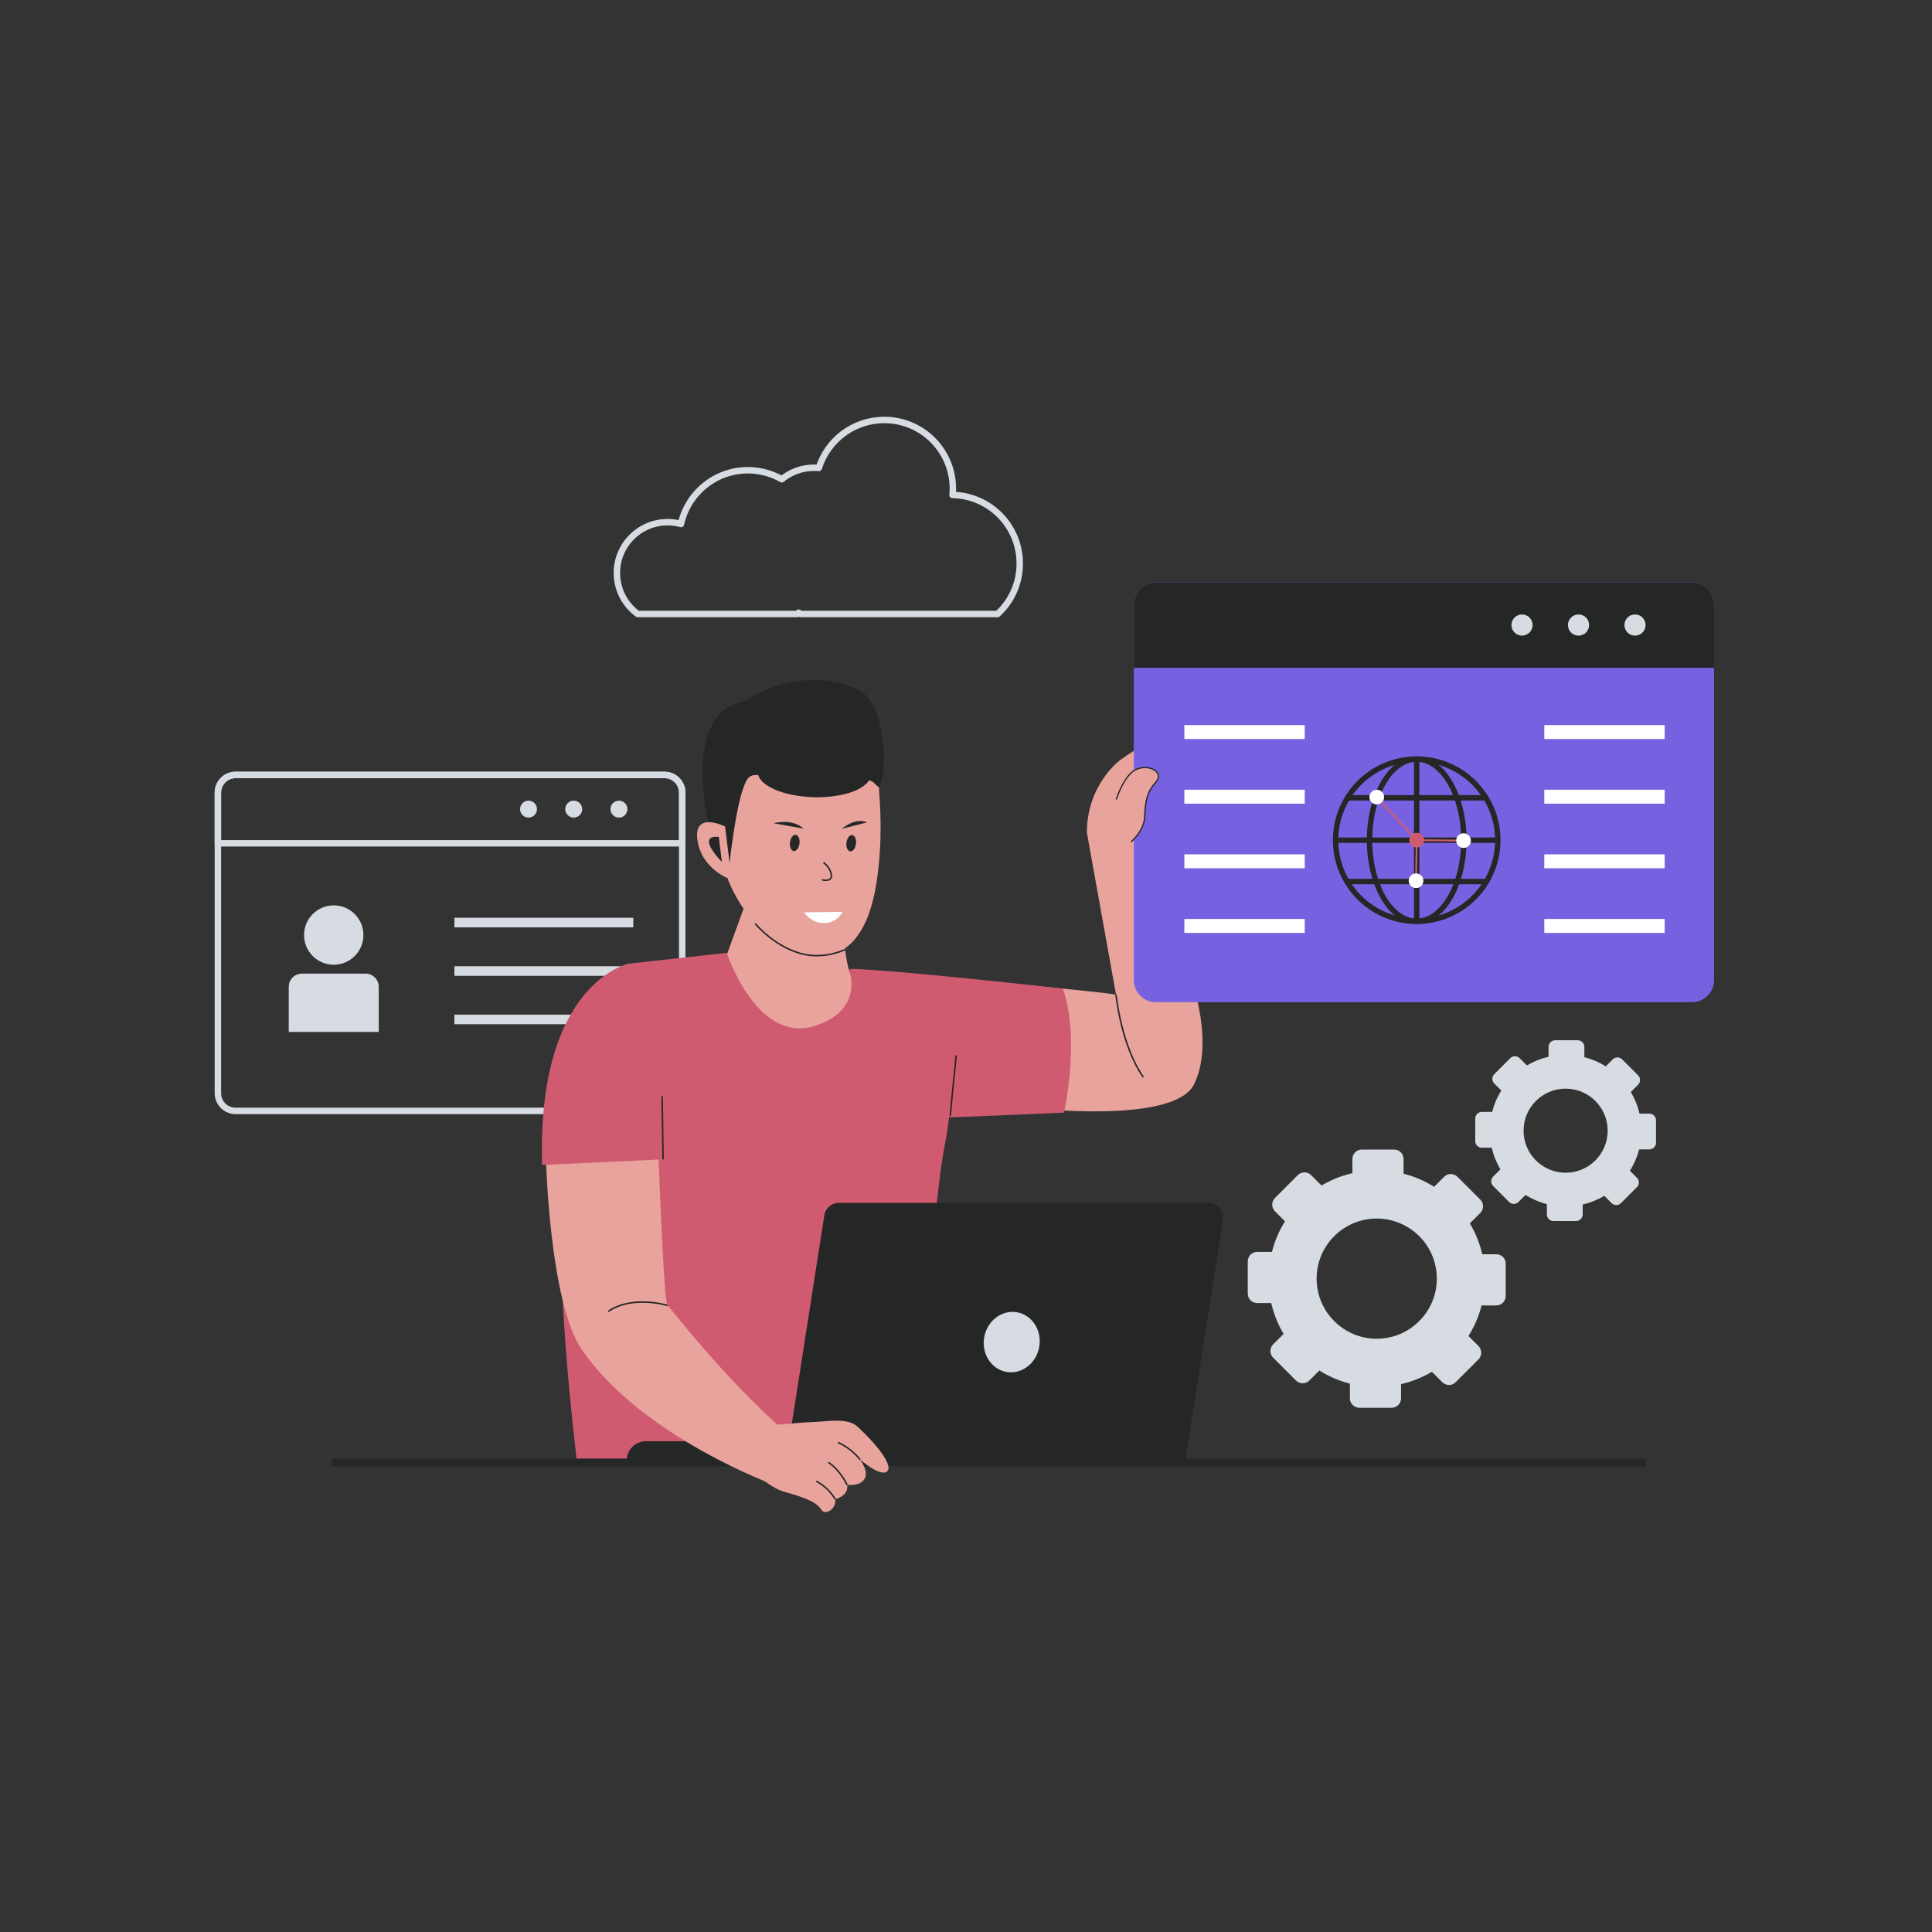 <?xml version="1.0" encoding="utf-8"?>
<svg xmlns="http://www.w3.org/2000/svg" enable-background="new 0 0 500 500" viewBox="0 0 500 500">
  <rect x="0" y="0" width="500" height="500" fill="#333333" stroke="none"/>
  <g id="Layer_1">
    <path d="M171.98,287.5H60.97c-2.53,0-4.58-2.05-4.58-4.58v-77.79c0-2.53,2.05-4.58,4.58-4.58h111.01&#xA;						c2.53,0,4.58,2.05,4.58,4.58v77.79C176.56,285.45,174.51,287.5,171.98,287.5z" fill="none" stroke="#d6dce1" stroke-linecap="round" stroke-linejoin="round" stroke-miterlimit="10" stroke-width="1.669"/>
    <path d="M176.56,218.25H56.39v-13.12c0-2.53,2.05-4.58,4.58-4.58h111.01c2.53,0,4.58,2.05,4.58,4.58V218.25z" fill="none" stroke="#d6dce1" stroke-linecap="round" stroke-linejoin="round" stroke-miterlimit="10" stroke-width="1.669"/>
    <circle cx="148.48" cy="209.4" fill="#d6dce1" r="2.19"/>
    <circle cx="136.78" cy="209.4" fill="#d6dce1" r="2.19"/>
    <circle cx="160.18" cy="209.4" fill="#d6dce1" r="2.19"/>
    <g>
      <rect fill="#d6dce1" height="2.48" width="46.3" x="117.6" y="237.52"/>
      <rect fill="#d6dce1" height="2.48" width="46.3" x="117.6" y="250.06"/>
      <rect fill="#d6dce1" height="2.48" width="31.93" x="117.6" y="262.59"/>
    </g>
    <g>
      <circle cx="86.37" cy="241.99" fill="#d6dce1" r="7.68"/>
      <path d="M98.01,267.06H74.73v-11.67c0-1.89,1.53-3.42,3.42-3.42h16.45c1.89,0,3.42,1.53,3.42,3.42V267.06z" fill="#d6dce1"/>
    </g>
    <g>
      <path d="M232.78,272.17c-0.05-0.2-19.56,16.26-30.51,11.25c-12.22-5.63-14.96-34.2-14.96-34.2l9.98-27.32l7.25,7.6&#xA;						l3.83,1.93l9.8,4.89c0,0-0.07,12.97,2.57,17.11C221.85,255.15,232.7,272.16,232.78,272.17z" fill="#e8a39c"/>
      <path d="M227.69,220.57c-0.89,13.37-4.02,27.13-16.83,27.2c-8.96,0.04-19.32-10.75-22.97-21.56&#xA;						c-1.88-5.58-3.59-10.45-4.16-14.22c-0.46-2.98-0.61-4.88-0.61-4.88l1.12-6.83l0.66-4c0,0,2.45-2.73,5.18-5.78&#xA;						c3.41-3.83,10.18-0.15,10.25-0.38c0.11-0.36,17.28-5.61,23.93,0.55c0.02,0.01,0.04,0.03,0.04,0.04&#xA;						c0.61,0.56,1.1,1.15,1.45,1.78c0.29,0.52,0.48,1.06,0.57,1.62c0.17,1.08,0.38,2.72,0.64,4.78c0.09,0.87,0.21,1.81,0.3,2.81&#xA;						c0.16,1.69,0.32,3.55,0.43,5.52C227.93,211.32,228,215.95,227.69,220.57z" fill="#e8a39c"/>
      <path d="M218.7,245.77c-3.54,1.48-6.03,1.54-7.46,1.55c-5.19,0.03-11.23-3.14-15.79-8.29" fill="none" stroke="#252626" stroke-miterlimit="10" stroke-width=".386"/>
      <path d="M183.12,211.94c0,0-6.6-27.94,9.88-30.56c0,0,12.96-9.52,28.33-3.29c7.45,3.02,7.64,16.88,7.32,20.93&#xA;					c-0.2,2.54-0.86,4.73-1.21,4.65c-0.96-0.22-1.45-2.66-4.63-1.38c-12.92,5.21-25.49-3.98-28.89-1.2&#xA;					c-3.4,2.78-5.58,26.64-5.58,26.64S186.14,217.39,183.12,211.94z" fill="#252626"/>
      <ellipse cx="210.72" cy="200.13" fill="#252626" rx="6.17" ry="14.61" transform="rotate(-88.418 210.728 200.137)"/>
      <path d="M187.64,213.9c0,0-8.27-4.15-7.14,3.58c1.13,7.73,8.87,10.26,8.87,10.26L187.64,213.9z" fill="#e8a39c"/>
      <path d="M186.03,216.61c0,0-6.24-1.14,0.8,6.51" fill="#252626"/>
      <ellipse cx="220.29" cy="218.21" fill="#252626" rx="2.12" ry="1.24" transform="rotate(-83.033 220.298 218.216)"/>
      <ellipse cx="205.68" cy="218.14" fill="#252626" rx="2.12" ry="1.24" transform="rotate(-83.033 205.684 218.146)"/>
      <path d="M217.89,214.48c0,0,3.32-2.99,6.52-1.66L217.89,214.48z" fill="#252626"/>
      <path d="M200.21,213.05c0.28-0.06,4.77-1.28,7.76,1.39L200.21,213.05z" fill="#252626"/>
      <path d="M213.11,223.26c1.6,0.85,3.88,5.34-0.39,4.44" fill="none" stroke="#252626" stroke-miterlimit="10" stroke-width=".386"/>
      <path d="M218.01,235.98c0,0-0.15,0.35-0.5,0.81c-0.62,0.84-1.91,2.04-4.11,2.12c-2.18,0.08-3.74-1.09-4.59-1.93&#xA;						c-0.47-0.48-0.72-0.86-0.72-0.86L218.01,235.98z" fill="#fff"/>
      <path d="M244.56,296.05c-4.37,22.51-5.72,80.48-5.72,80.48c-0.19,0.63-0.44,1.21-0.74,1.77h-88.46&#xA;				c-0.23-0.06-0.36-0.09-0.36-0.09c-0.07-0.56-0.13-1.12-0.19-1.68c-5.42-47.77-3.16-57.35-4.68-81.01&#xA;				c-1.54-23.93,18.32-46.13,18.32-46.13l25.37-2.8c0,0,7.78,24.1,23.23,18.77c12.52-4.32,8.37-14.51,8.37-14.51l23.36,4.81&#xA;				C243.05,255.66,248.93,273.55,244.56,296.05z" fill="#d05b71"/>
      <rect fill="#252626" height="2.02" width="340.15" x="85.84" y="377.47"/>
      <g>
        <path d="M162.17,378.02h80.53V373h-75.51C164.41,373,162.17,375.25,162.17,378.02L162.17,378.02z" fill="#252626"/>
        <path d="M306.77,378.02H203.43l9.91-63.52c0.29-1.84,1.87-3.2,3.74-3.2h95.68c2.32,0,4.09,2.07,3.74,4.36&#xA;						L306.77,378.02z" fill="#252626"/>
        <ellipse cx="261.84" cy="347.31" fill="#d6dce1" rx="7.84" ry="7.23" transform="rotate(-79.624 261.851 347.326)"/>
      </g>
      <g>
        <path d="M232.65,252.06c0,0,50.73,4.27,56.18,5.36l-7.52-41.78L293.5,221c0,0,25.14,39.9,15.53,59.59&#xA;						c-5.18,10.61-42.97,6.07-42.97,6.07l-20.65-17.08l-9.7-7.6L232.65,252.06z" fill="#e8a39c"/>
        <path d="M281.31,215.65c0,0-0.23-3.78,1.26-8.21c1.49-4.43,4.49-8.7,7.8-11.08c3.31-2.38,9.88-6.36,13.1-5.55&#xA;									s7.36,4.17,7.74,5.74s-0.72,2.09-0.72,2.09s2.23,1.15,2.82,2.42c0.6,1.27-0.3,1.99-0.3,1.99s2.57,1.44,2.56,2.75&#xA;									c-0.01,1.31-1.75,2.22-3.36,1.37c-1.62-0.85-7.22-1.65-8.81-0.14c-1.59,1.52-4.32,9.61-7.93,13.17&#xA;									c-2.31,2.28-4.45,2.75-4.45,2.75L281.31,215.65z" fill="#e8a39c"/>
        <path d="M437.88,259.37H299.16c-3.16,0-5.72-2.56-5.72-5.72v-97.22c0-3.16,2.56-5.72,5.72-5.72h138.72&#xA;										c3.16,0,5.72,2.56,5.72,5.72v97.22C443.61,256.8,441.05,259.37,437.88,259.37z" fill="#7761e1"/>
        <path d="M443.61,172.82H293.44v-16.4c0-3.16,2.56-5.72,5.72-5.72h138.72c3.16,0,5.72,2.56,5.72,5.72V172.82z" fill="#252626"/>
        <circle cx="408.52" cy="161.76" fill="#d6dce1" r="2.74"/>
        <circle cx="393.9" cy="161.76" fill="#d6dce1" r="2.74"/>
        <circle cx="423.14" cy="161.76" fill="#d6dce1" r="2.74"/>
        <g>
          <circle cx="366.64" cy="217.44" fill="none" r="20.99" stroke="#252626" stroke-miterlimit="10" stroke-width="1.394"/>
          <ellipse cx="366.64" cy="217.44" fill="none" rx="12.2" ry="20.99" stroke="#252626" stroke-miterlimit="10" stroke-width="1.394"/>
          <line fill="none" stroke="#252626" stroke-miterlimit="10" stroke-width="1.394" x1="366.64" x2="366.64" y1="196.45" y2="238.43"/>
          <path d="M348.39,206.47c0,0,19.07,0,36.22,0" fill="none" stroke="#252626" stroke-miterlimit="10" stroke-width="1.394"/>
          <path d="M348.39,228.14c0,0,19.07,0,36.22,0" fill="none" stroke="#252626" stroke-miterlimit="10" stroke-width="1.394"/>
          <line fill="none" stroke="#252626" stroke-miterlimit="10" stroke-width="1.394" x1="345.65" x2="387.63" y1="217.44" y2="217.44"/>
          <g>
            <circle cx="366.64" cy="217.44" fill="#d05b71" r="1.9"/>
            <polyline fill="none" points="356.31 206.29 366.64 217.44 366.47 227.94" stroke="#d05b71" stroke-miterlimit="10" stroke-width=".465"/>
            <line fill="none" stroke="#d05b71" stroke-miterlimit="10" stroke-width=".465" x1="366.64" x2="378.77" y1="217.44" y2="217.55"/>
            <circle cx="378.77" cy="217.55" fill="#fff" r="1.9"/>
            <circle cx="366.47" cy="227.94" fill="#fff" r="1.9"/>
            <circle cx="356.31" cy="206.29" fill="#fff" r="1.9"/>
          </g>
        </g>
        <g>
          <rect fill="#fff" height="3.61" width="31.16" x="399.66" y="187.65"/>
          <rect fill="#fff" height="3.61" width="31.16" x="399.66" y="204.38"/>
          <rect fill="#fff" height="3.61" width="31.16" x="399.66" y="221.1"/>
          <rect fill="#fff" height="3.61" width="31.16" x="399.66" y="237.83"/>
        </g>
        <g>
          <rect fill="#fff" height="3.61" width="31.16" x="306.51" y="187.65"/>
          <rect fill="#fff" height="3.61" width="31.16" x="306.51" y="204.38"/>
          <rect fill="#fff" height="3.61" width="31.16" x="306.51" y="221.1"/>
          <rect fill="#fff" height="3.61" width="31.16" x="306.51" y="237.83"/>
        </g>
        <g>
          <path d="M291.52,218.87l-2.63-11.96l0.8-1.65c-0.04,0.09-0.1,0.18-0.14,0.26c-0.45,0.87-0.66,1.39-0.66,1.39&#xA;							s0.16-0.54,0.51-1.45c0.38-0.91,0.91-2.22,1.85-3.64c0.48-0.71,1.04-1.45,1.83-2.1c0.79-0.65,1.88-1.03,2.99-1.08&#xA;							c1.1-0.01,2.35,0.16,3.28,1.15c0.48,0.5,0.56,1.4,0.22,1.98c-0.33,0.62-0.77,0.98-1.07,1.39c-1.37,1.66-1.92,3.83-2.11,5.88&#xA;							c-0.12,1.04-0.11,2-0.22,3.02c-0.13,1-0.5,1.89-0.9,2.64c-0.66,1.22-1.45,2.09-2.1,2.74l-0.01,0.01l-0.02,0.02&#xA;							c-0.15,0.15-0.3,0.3-0.43,0.42C291.99,218.55,291.52,218.87,291.52,218.87z" fill="#e8a39c"/>
        </g>
        <path d="M288.9,206.91c0,0,0.16-0.54,0.51-1.45c0.38-0.91,0.91-2.22,1.85-3.64c0.48-0.71,1.04-1.45,1.83-2.1&#xA;						c0.79-0.65,1.88-1.03,2.99-1.08c1.1-0.01,2.35,0.16,3.28,1.15c0.48,0.5,0.56,1.4,0.22,1.98c-0.33,0.62-0.77,0.98-1.07,1.39&#xA;						c-1.37,1.66-1.92,3.83-2.11,5.88c-0.12,1.04-0.11,2-0.22,3.02c-0.13,1-0.5,1.89-0.9,2.64c-0.66,1.22-1.45,2.09-2.1,2.74&#xA;						l-0.01,0.01l-0.02,0.02c-0.15,0.15-0.3,0.3-0.43,0.42" fill="none" stroke="#252626" stroke-miterlimit="10" stroke-width=".325"/>
        <path d="M288.83,257.43c0,0,1.26,13,7.06,21.36" fill="none" stroke="#252626" stroke-miterlimit="10" stroke-width=".386"/>
        <path d="M275.05,255.86c0,0,4.58,10.46,0.33,32.09l-32.24,1.35l-23-38.57&#xA;					C232.96,251.09,275.05,255.86,275.05,255.86z" fill="#d05b71"/>
        <path d="M245.96,288.91c-0.16,0.17,1.17-12.13,1.51-15.78" fill="none" stroke="#252626" stroke-miterlimit="10" stroke-width=".386"/>
      </g>
      <g>
        <path d="M170.27,294.49c0,0,1.38,42.35,2.5,43.36c1.12,1.01,13.62,17.82,30.8,33.03l-2.8,13.58&#xA;						c0,0-34.38-12.32-50.17-35.13c-8.45-12.21-9.32-49.9-9.32-49.9L170.27,294.49z" fill="#e8a39c"/>
      </g>
      <g>
        <path d="M212.67,390.85c-1.08-1.65-2.74-2.85-9.4-4.69c-4.01-1.1-5.75-3.72-7.33-3.85l2.1-13.7&#xA;						c2.71,0.43,7.81-0.44,11.36-0.54c4.46-0.11,9.82-1.32,12.47,1.1c4.5,4.1,9.41,9.97,7.75,11.6c-1.67,1.62-7.03-3.04-7.03-3.04&#xA;						s2.43,3.15,1.09,5.11c-1.34,1.95-4.45,1.42-4.45,1.42c0.54,2.88-3.08,3.74-3.08,3.74&#xA;						C216.53,390.57,213.53,392.17,212.67,390.85z" fill="#e8a39c"/>
        <path d="M216.14,388.01c0,0-1.45-2.89-4.88-4.66" fill="none" stroke="#252626" stroke-miterlimit="10" stroke-width=".386"/>
        <path d="M219.23,384.27c0,0-1.76-3.8-4.86-5.81" fill="none" stroke="#252626" stroke-miterlimit="10" stroke-width=".386"/>
        <path d="M222.59,377.74c0,0-2.18-2.9-5.7-4.42" fill="none" stroke="#252626" stroke-miterlimit="10" stroke-width=".386"/>
      </g>
      <path d="M172.77,337.85c0,0-9.06-2.79-15.36,1.54" fill="none" stroke="#252626" stroke-miterlimit="10" stroke-width=".386"/>
      <path d="M162.73,249.38c0,0-23.86,4.92-22.43,52.12l31.3-1.46l-0.5-34.35L162.73,249.38z" fill="#d05b71"/>
      <line fill="none" stroke="#252626" stroke-miterlimit="10" stroke-width=".386" x1="171.6" x2="171.36" y1="300.05" y2="283.69"/>
    </g>
    <g>
      <path d="M246.52,128.1C246.51,128.1,246.51,128.1,246.52,128.1c0.05-0.55,0.08-1.1,0.08-1.66&#xA;					c0-9.81-7.95-17.75-17.75-17.75c-7.95,0-14.67,5.22-16.94,12.42c-0.41-0.04-0.83-0.06-1.25-0.06c-3.16,0-6.07,1.12-8.33,2.98&#xA;					c-2.59-1.47-5.58-2.33-8.77-2.33c-8.48,0-15.57,5.96-17.33,13.91c-0.01,0-0.01,0-0.02-0.01c-1.09-0.3-2.24-0.46-3.42-0.46&#xA;					c-7.26,0-13.14,5.88-13.14,13.14c0,4.37,2.12,8.23,5.39,10.62h5.01h10.49h0.65h22.98h2.17c0.11-0.11,0.22-0.23,0.32-0.34&#xA;					c0.18,0.11,0.34,0.23,0.52,0.34h8.91h10.2h7.84h15.19h8.86c3.53-3.24,5.73-7.89,5.73-13.05&#xA;					C263.92,136.15,256.16,128.27,246.52,128.1z" fill="none" stroke="#d6dce1" stroke-linecap="round" stroke-linejoin="round" stroke-miterlimit="10" stroke-width="1.669"/>
    </g>
    <g>
      <path d="M387.26,324.6h-3.66c-0.65-2.85-1.75-5.54-3.2-7.99l2.7-2.7c0.95-0.95,0.95-2.5,0-3.45l-5.91-5.91&#xA;					c-0.95-0.95-2.5-0.95-3.45,0l-2.59,2.59c-2.41-1.51-5.08-2.67-7.91-3.39v-3.81c0-1.35-1.09-2.44-2.44-2.44h-8.36&#xA;					c-1.35,0-2.44,1.09-2.44,2.44v3.67c-2.85,0.65-5.54,1.75-7.99,3.2l0,0l-2.69-2.69c-0.95-0.95-2.5-0.95-3.45,0l-5.91,5.91&#xA;					c-0.95,0.95-0.95,2.5,0,3.45l2.6,2.6c-1.52,2.41-2.67,5.07-3.39,7.91h-3.81c-1.35,0-2.44,1.09-2.44,2.44v8.36&#xA;					c0,1.35,1.09,2.44,2.44,2.44H329c0.64,2.85,1.74,5.54,3.19,7.99l-2.7,2.7c-0.95,0.95-0.95,2.5,0,3.45l5.91,5.91&#xA;					c0.95,0.95,2.5,0.95,3.45,0l2.59-2.59c0,0,0,0,0,0c2.41,1.51,5.07,2.67,7.91,3.39c0,0,0,0,0,0v3.81c0,1.35,1.09,2.44,2.44,2.44&#xA;					h8.36c1.35,0,2.44-1.09,2.44-2.44v-3.67c0,0,0,0,0,0c2.85-0.65,5.54-1.74,7.98-3.2c0,0,0,0,0,0l2.7,2.7&#xA;					c0.95,0.95,2.5,0.95,3.45,0l5.91-5.91c0.95-0.95,0.95-2.5,0-3.45l-2.6-2.6c0,0,0,0,0,0c1.52-2.41,2.68-5.07,3.4-7.91h3.8&#xA;					c1.35,0,2.44-1.09,2.44-2.44v-8.36C389.7,325.69,388.6,324.6,387.26,324.6z M356.29,346.46c-8.58,0-15.55-6.96-15.55-15.55&#xA;					c0-8.59,6.97-15.55,15.55-15.55c8.59,0,15.56,6.96,15.56,15.55C371.84,339.5,364.88,346.46,356.29,346.46z" fill="#d6dce1"/>
    </g>
    <g>
      <path d="M426.86,288.2h-2.57c-0.45-2-1.22-3.88-2.24-5.59l1.89-1.89c0.67-0.67,0.67-1.75,0-2.42l-4.14-4.14&#xA;					c-0.67-0.67-1.75-0.67-2.42,0l-1.81,1.81c-1.69-1.06-3.55-1.87-5.54-2.37v-2.67c0-0.94-0.77-1.71-1.71-1.71h-5.85&#xA;					c-0.94,0-1.71,0.77-1.71,1.71v2.57c-2,0.45-3.88,1.22-5.59,2.24l0,0l-1.89-1.89c-0.67-0.67-1.75-0.67-2.42,0l-4.14,4.14&#xA;					c-0.67,0.67-0.67,1.75,0,2.42l1.82,1.82c-1.07,1.69-1.87,3.55-2.37,5.53h-2.67c-0.94,0-1.71,0.77-1.71,1.71v5.85&#xA;					c0,0.94,0.77,1.71,1.71,1.71h2.57c0.45,2,1.21,3.88,2.24,5.59l-1.89,1.89c-0.67,0.67-0.67,1.75,0,2.42l4.14,4.14&#xA;					c0.67,0.67,1.75,0.67,2.42,0l1.82-1.82c0,0,0,0,0,0c1.69,1.06,3.55,1.87,5.53,2.37c0,0,0,0,0,0v2.67c0,0.94,0.77,1.71,1.71,1.71&#xA;					h5.85c0.94,0,1.71-0.77,1.71-1.71v-2.57c0,0,0,0,0,0c2-0.45,3.88-1.22,5.59-2.24c0,0,0,0,0,0l1.89,1.89&#xA;					c0.67,0.67,1.75,0.67,2.42,0l4.14-4.14c0.67-0.67,0.67-1.75,0-2.42l-1.82-1.82c0,0,0,0,0,0c1.07-1.69,1.88-3.55,2.38-5.53h2.66&#xA;					c0.94,0,1.71-0.77,1.71-1.71v-5.85C428.57,288.97,427.8,288.2,426.86,288.2z M405.18,303.5c-6.01,0-10.88-4.87-10.88-10.88&#xA;					s4.88-10.88,10.88-10.88c6.01,0,10.89,4.87,10.89,10.88S411.19,303.5,405.18,303.5z" fill="#d6dce1"/>
    </g>
  </g>
</svg>